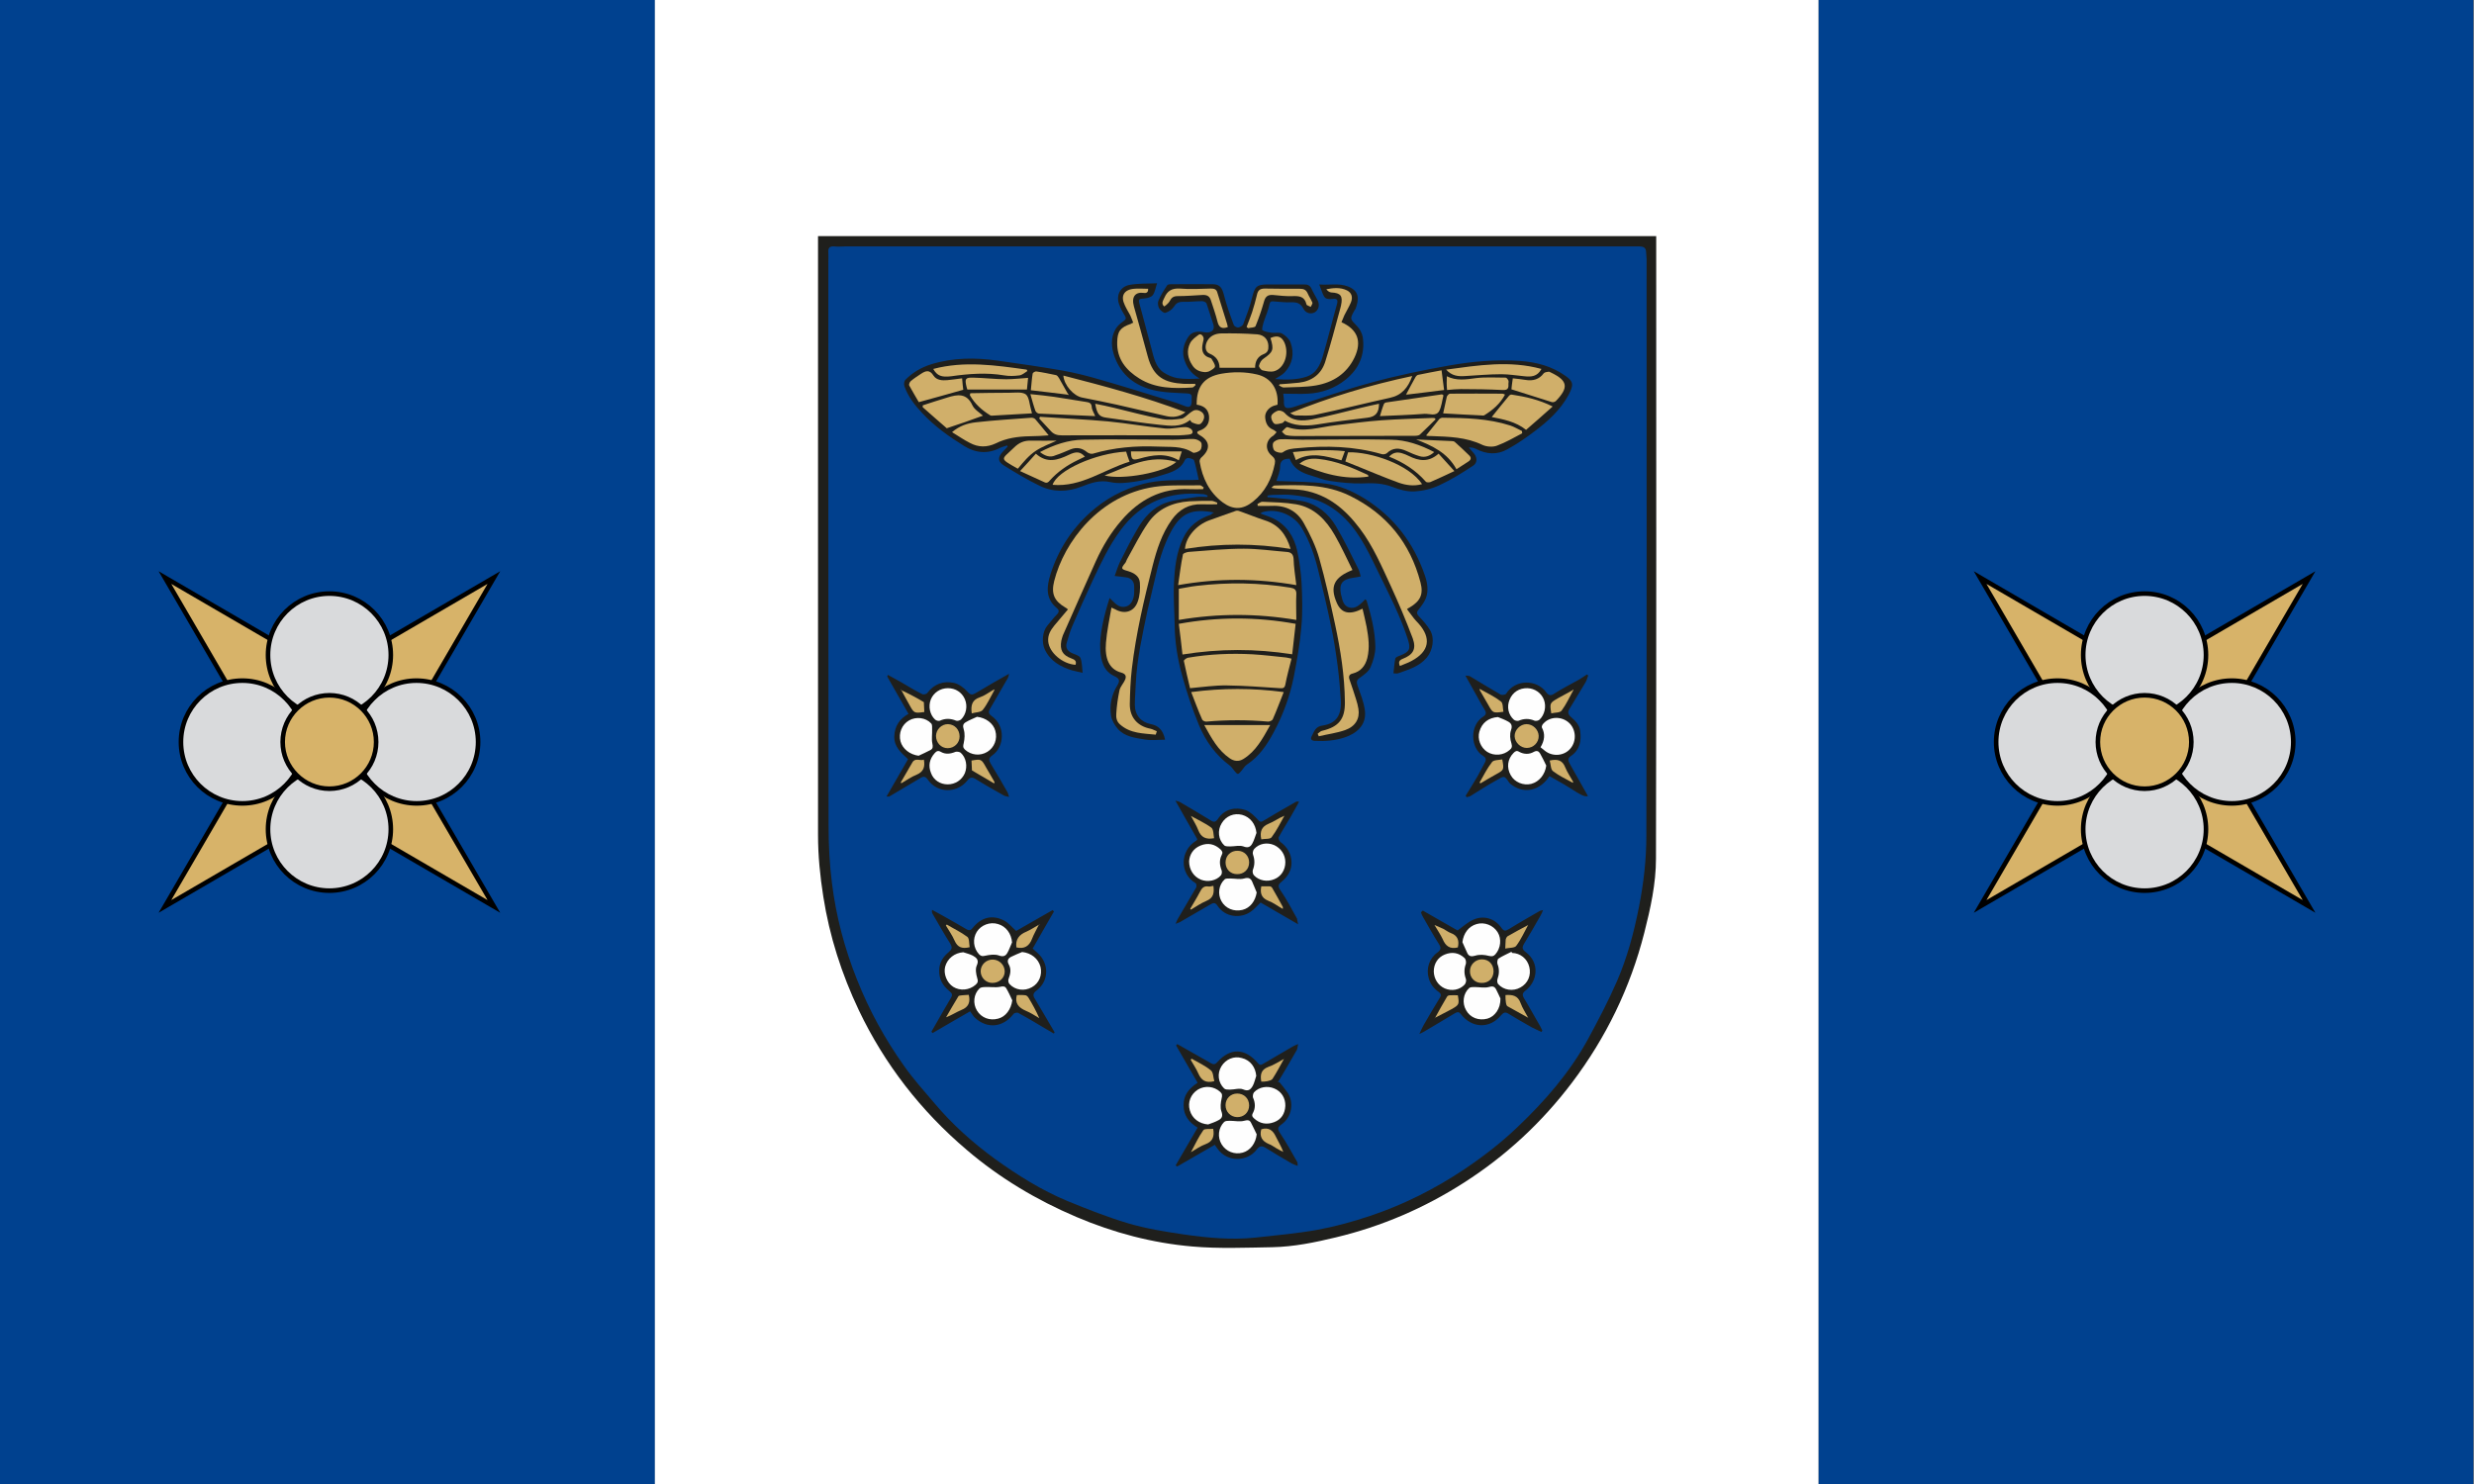 <svg xmlns="http://www.w3.org/2000/svg" xml:space="preserve" baseProfile="tiny" overflow="visible" viewBox="0 0 1080 648"><rect x="0" y="0" width="1080" height="648" fill="#808080" stroke="none"/><switch><g><path fill="#00418F" d="M0 0h285.9v648H0zM793.8 0h285.9v648H793.8z"/><path fill="#FFF" d="M285.9 0h507.9v648H285.9z"/><g stroke="#000" stroke-width="2"><path fill="#D7B369" stroke-linecap="round" d="m143.8 294 71.8-41.8-41.8 71.8 41.8 71.8-71.8-41.8L72 395.8l41.8-71.8L72 252.2l71.8 41.8z"/><path fill="#D9DADC" stroke-linecap="square" stroke-miterlimit="5.933" d="M132.6 324c0 14.8-12 26.8-26.8 26.8S79 338.8 79 324s12-26.8 26.8-26.8 26.8 12 26.8 26.8zM208.7 324c0 14.8-12 26.8-26.8 26.8S155 338.8 155 324s12-26.8 26.8-26.8 26.9 12 26.9 26.8z"/><path fill="#D9DADC" stroke-linecap="square" stroke-miterlimit="5.933" d="M143.8 312.8c-14.8 0-26.8-12-26.8-26.8s12-26.8 26.8-26.8 26.8 12 26.8 26.8-12 26.8-26.8 26.8zM143.8 388.9c-14.8 0-26.8-12-26.8-26.8s12-26.8 26.8-26.8 26.8 12 26.8 26.8-12 26.8-26.8 26.8z"/><path fill="#D7B369" stroke-linecap="square" stroke-miterlimit="4.519" d="M164.2 324c0 11.3-9.2 20.4-20.4 20.4s-20.4-9.2-20.4-20.4c0-11.3 9.2-20.4 20.4-20.4s20.4 9.1 20.4 20.4z"/><path fill="#D7B369" stroke-linecap="round" d="m936.2 294 71.8-41.8-41.8 71.8 41.8 71.8-71.8-41.8-71.8 41.8 41.8-71.8-41.8-71.8 71.8 41.8z"/><path fill="#D9DADC" stroke-linecap="square" stroke-miterlimit="5.933" d="M925 324c0 14.8-12 26.8-26.8 26.8s-26.8-12-26.8-26.8 12-26.8 26.8-26.8 26.8 12 26.8 26.8zM1001.1 324c0 14.8-12 26.8-26.8 26.8s-26.8-12-26.8-26.8 12-26.8 26.8-26.8c14.7 0 26.8 12 26.8 26.8z"/><path fill="#D9DADC" stroke-linecap="square" stroke-miterlimit="5.933" d="M936.2 312.8c-14.8 0-26.8-12-26.8-26.8s12-26.8 26.8-26.8 26.8 12 26.8 26.8-12 26.8-26.8 26.8zM936.2 388.9c-14.8 0-26.8-12-26.8-26.8s12-26.8 26.8-26.8 26.8 12 26.8 26.8-12 26.8-26.8 26.8z"/><path fill="#D7B369" stroke-linecap="square" stroke-miterlimit="4.519" d="M956.6 324c0 11.3-9.2 20.4-20.4 20.4-11.3 0-20.4-9.2-20.4-20.4 0-11.3 9.2-20.4 20.4-20.4 11.3 0 20.4 9.1 20.4 20.4z"/></g><path fill="#1F1F1C" d="M357.1 103.1H723v2.2c0 89.9.1 179.8-.1 269.6 0 11-2.4 21.8-5.1 32.4-6.1 24-16.7 45.8-31.6 65.5-13.1 17.3-28.8 31.9-47.1 43.6-17.3 11.1-35.9 19.1-55.9 23.9-9.1 2.2-18.3 4.1-27.7 4.3-11.6.2-23.4.7-34.9-.3-17.5-1.5-34.5-6-50.7-12.9-17.4-7.4-33.5-17-47.9-29.3-20-17-35.8-37.3-47.1-61-7.5-15.8-12.8-32.3-15.5-49.6-1.4-8.9-2.3-17.8-2.3-26.9V103.1z"/><path fill="#01408D" d="M540.1 107.6h175.3c2.1 0 3.2.5 3.2 2.7 0 .9.2 1.8.2 2.7 0 84 .1 168.1-.1 252.1 0 10.3-1.2 20.6-3.2 30.8-2.2 11.2-5.1 22.1-9.6 32.5-3.8 8.7-8.2 17.1-12.7 25.4-8 14.6-18.8 27-30.8 38.4-7.1 6.8-14.9 12.8-23.2 18.4-12.9 8.6-26.6 15.5-41.3 20.4-7.5 2.5-15.1 4.6-22.8 6-8.9 1.6-18 2.4-27.1 3.4-10.5 1.1-21 .1-31.4-1.4-8.1-1.2-16.2-2.5-24-4.8-9.1-2.7-17.9-6.2-26.7-9.8-11.3-4.7-21.6-11.2-31.5-18.3-9.7-7.1-18.7-15.1-26.5-24.4-4.5-5.3-9.2-10.5-13.2-16.2-8.4-11.8-15.3-24.4-20.6-37.8-5.4-13.5-9.1-27.5-10.9-41.9-1.1-8.5-1.5-17.1-1.5-25.7-.1-81.9-.1-163.8-.1-245.6 0-1.4.1-2.8 0-4.1-.2-2.1.5-3 2.7-2.8 1.5.2 3.1 0 4.6 0h171.2z"/><path fill="#1F1F1C" d="M530 223.8c-9.4-1.8-14.3 0-18.7 8.1-3.6 6.6-5.6 13.9-7.2 21.2-1 4.6-2.2 9.1-3.2 13.6-2.2 10.5-4.6 21.1-5.1 31.9-.1 3.1-.4 6.1-.4 9.2 0 4.4 2.7 7.6 7 8.4 3.3.6 5.4 2.7 6.2 6.8-3 0-6 .4-8.9-.1-4.2-.7-8.7-1.2-11.7-4.6-1.4-1.6-2.7-3.8-3-5.9-.7-4.7.3-9.2 2.8-13.2 1.1-1.8 1-2.9-1.2-3.9-4.9-2.2-6-6.8-6.3-11.6-.4-6.3 1.6-14.9 4.1-22.6l1.4 1.4c1.6 1.6 3.3 3.1 5.9 2.3 2-.6 3.3-3 3.4-5.8 0-1.1.1-2.2 0-3.2-.1-2.1-1.5-3.5-3.6-3.7-1.4-.2-2.9-.4-4.9-.6.8-2.2 1.4-4.2 2.3-6.1 2.4-4.8 4.8-9.6 7.5-14.2 2.9-5.1 6.8-9.6 12.4-11.6 4.3-1.5 9.1-1.9 13.6-2.6 1.5-.2 3.1 0 4.7 0 0-.2 0-.4.1-.6-.5-.2-1-.5-1.6-.6-15.1-1.5-27.4 3.4-36.5 15.8-5 6.8-8.6 14.4-12.2 22.1-3 6.5-6 13.1-8.8 19.7-1 2.3-1.7 4.8-2.4 7.2-.7 2.2.3 3.7 2.3 4.6 1.3.6 3.1 1 3.6 2 .8 1.8.7 4 1 6.6-1.9-.5-3.3-.7-4.7-1.1-5-1.6-9.4-4-11.8-9.1-1.4-3-1.1-7.8 1.1-10.4 1.4-1.6 2.7-3.4 4.2-4.9 1-1 1-1.9 0-2.7-5.1-4.2-4.5-9.5-2.8-14.9 3.3-10.4 9.1-19.5 17.2-26.8 6.6-6 14.3-10.2 23.2-12.6 7.3-1.9 14.6-1.6 21.9-1.7.7 0 1.5-.1 2.4-.1-.7-3-1.2-5.8-2-8.4-.2-.6-1.6-1-2.5-1.1-.5-.1-1.3.4-1.5.8-1.5 3.4-4.3 4.8-7.5 5.9-6.4 2.1-12.9 3.8-19.7 4.2-1.8.1-3.7 0-5.5-.4-4.5-1-8.5.4-12.5 2-6.2 2.4-12.4 2.5-18.3-.4-5.4-2.6-10.5-5.7-15.5-8.8-2.9-1.8-2.8-3.7-.4-6.2.7-.7 1.3-1.4 2-2.1-.1-.2-.2-.3-.3-.5-1 .4-2.1.6-3.1 1.1-5.4 2.8-10.8 2.2-15.7-.9-6.6-4.1-12.9-8.6-18.2-14.3-3.3-3.5-6.2-7.2-7.8-11.8-.3-.8-.1-2.3.5-2.8 3.1-3.2 7-5.4 11.1-6.7 9.6-3 19.5-3 29.3-1.6 9.4 1.3 18.8 2.7 28.1 4.3 5.6 1 11.1 2.4 16.5 4 10.1 2.9 20.1 6 30.1 9.1 2.4.7 4.8 1.6 7.1 2.5 1.8.7 2.6 0 2.7-1.8v-1.8c.2-1.5-.5-1.9-1.9-2-5-.3-10.2-.3-15-1.5-7.8-1.9-13.8-6.5-16.7-14.4-1.5-4.1-1.9-8.4.5-12.4.8-1.3 2.1-2.4 3.4-3.3 1.1-.8 1.2-1.3.5-2.4-.9-1.4-1.7-2.9-2.3-4.5-1.7-4 .1-8.1 4.4-8.9 3.8-.7 7.7-.5 12-.7-.7 2.1-.9 3.9-1.9 5.2-.7.9-2.3 1.3-3.5 1.4-2.7.2-2.9.3-2.1 3 1.7 6.3 3.4 12.7 5.1 19.1 1 3.7 1.7 7.8 5.2 10.2 1.8 1.2 3.9 2.1 6 2.5 3.2.5 6.4.4 9.8.2-3.1-1.8-5.2-4.1-6.4-7.4-1.6-4-.7-7.6 1.5-10.9 1.3-1.9 3.5-2.4 5.8-2.1.8.1 1.5.3 2.3.3 2.5-.1 3.5-1.5 2.7-3.8-1-3-1.9-6-2.9-8.9-.2-.5-1.2-1-1.9-1-2.8 0-5.7.4-8.5.3-1.9 0-2.9.6-3.9 2.2-.8 1.2-2.3 2.2-3.7 2.6-.7.2-2.2-1.1-2.7-2-.5-.9-.7-2.4-.3-3.3 1-2.4 2.4-4.6 3.8-6.7.2-.4 1.1-.5 1.7-.5 6.1 0 12.1-.1 18.2 0 3.1 0 4.1 1.6 4.9 4.7 1.1 4.4 2.7 8.8 4.3 13.1.2.6 1.4 1.2 2 1.1.7-.1 1.8-.7 2.1-1.4 1.4-3.9 3-7.7 3.9-11.7 1.2-4.8 2-5.7 6.9-5.7h15.9c1.5 0 2.4.4 3.1 1.8.8 1.8 1.9 3.5 2.8 5.3.9 2 .3 4.1-1.4 5.1-1.6.9-3.9.4-4.9-1.6-1.2-2.4-2.9-2.9-5.4-2.8-2.5.1-5-.2-7.6-.4-1-.1-1.6 0-1.9 1.5-.5 2.7-1.8 5.3-2.6 8-.3 1-.7 2.8-.4 3.1 1.2.7 2.7.9 4.1 1.1 1.5.2 3.2-.3 4.4.3 1.6.9 3.2 2.4 3.8 4 1.7 4.7.9 9.3-2.6 13-1 1.1-2.5 1.8-4.2 2.9 5.1.4 9.6.4 14-1.1 3.8-1.3 5.6-4.8 6.7-8.3 2.3-7.8 4.2-15.7 6.4-23.5.4-1.6 0-2.3-1.7-2.1-3.3.3-3.8-.1-4.9-3.1-.3-.9-.7-1.8-1.2-3.2 4.5.4 8.5-.7 12.6.9 5 2 4.8 5.5 3.3 9.6-.1.3-.3.5-.5.8-2.1 3.8-2 3.7 1.1 6.9 1.2 1.2 2.2 3.1 2.5 4.8 1.1 7.5-1.6 13.8-7.4 18.5-4.7 3.8-10.4 5.9-16.5 6.2-3.5.2-7.1 0-10.8 0 .1 1.4.3 2.2.3 3-.2 3.2.7 3.9 4.3 2.8 11.4-3.7 22.8-7.7 34.4-10.8 11-3 22.2-5.3 33.4-7.3 10.2-1.8 20.5-2.7 30.9-2 7.2.5 14 2.3 20 6.6 3.4 2.4 3.6 3.9 1.1 8.5-3.5 6.3-8.7 11.1-14.4 15.4-3.9 3-8 5.8-12.2 8.1-4.4 2.5-9.1 2.2-13.7-.2-.8-.4-1.8-.7-3.1-.6l1.8 2.1c1.9 1.9 2.2 4.5 0 5.9-4.7 3.1-9.5 6.1-14.7 8.5-3.4 1.6-7.3 2.5-11 2.7-3.2.1-6.5-.8-9.5-2-4.4-1.7-8.7-1.7-13.3-1.5-4.6.1-9.3-.4-13.9-1.1-2.8-.4-5.4-1.5-8.1-2.3-4.2-1.2-7.9-3-9.5-7.4-2.6 0-4.2.7-4.2 3.7 0 1.9-.9 3.8-1.6 6 .9.1 1.7.1 2.4.1 6.4.3 12.9.2 19.3 1.1 6 .8 11.6 3.3 16.8 6.5 12.8 8 21.4 19.3 26.3 33.5 1.1 3.2 1.7 6.6.5 9.9-.7 1.8-1.9 3.4-3.1 4.9-1 1.2-1.1 1.9 0 3.1 1.8 1.9 3.6 3.9 4.9 6.1 2.1 3.5 1.2 8.8-1.5 12-3.3 3.9-8 5.2-12.5 6.8-.5.2-1 0-2 0 .3-2.3.4-4.4.8-6.4.1-.6 1.2-1 2-1.3 4.3-1.7 4.9-2.9 3.4-7.4-3.2-9.9-8-19.2-12.6-28.6-1.9-3.9-3.8-7.9-5.9-11.7-4.9-8.9-11.3-16.5-21.1-20.2-3.2-1.2-6.8-1.8-10.3-2.2-3-.4-6-.1-9-.1-.8 0-1.6.2-2.3.3v.7c.8.1 1.6.1 2.5.2 4.4.5 8.9.7 13.2 1.6 6.2 1.4 10.9 5.4 14.1 10.7 3.7 6.2 6.8 12.7 10 19.1.4.9.6 1.9.9 3-1.2.2-2.3.5-3.4.6-4.7.7-6.1 2.6-5.2 7.3 0 .2.2.4.2.7.5 2.1 1 4.3 3.5 5 2.6.6 4.3-1.1 6-2.7.3-.3.5-.5.8-.9.3.2.7.4.7.6 2 6.6 3.7 13.3 3.8 20.2 0 2.9-.9 6.1-2.1 8.8-.8 1.9-2.8 3.3-4.6 4.6-1.5 1-1.6 1.8-1.1 3.4 1.2 3.5 2.7 7 3.2 10.7 1 6.8-4 10.4-8.8 12-4.2 1.4-8.5 1.7-13 1.5-1.6-.1-2-.8-1.4-2 1.1-2.1 1.6-4.3 4.8-4.7 6-.9 8.4-4.6 7.9-11.4-.3-4.7-.7-9.5-1.3-14.2-.8-6.1-1.7-12.1-3-18.1-1.6-7.9-3.5-15.7-5.4-23.5-1.6-6.7-3.8-13.2-7.4-19.2-3.4-5.6-10.7-8.6-17-6.8-.3.1-.5.3-1 .6 2 .8 3.8 1.3 5.5 2.1 6 2.9 9.2 8 10.6 14.2 1 4.6 1.6 9.4 1.9 14.1.3 6.3.5 12.7-.1 19.1-.6 7.3-1.9 14.6-3.3 21.8-1.7 8.5-4.7 16.7-8.8 24.3-2.9 5.4-6.3 10.5-11.6 14-1 .6-1.6 1.8-2.4 2.7-.5.5-1.1 1.4-1.6 1.4-.6 0-1.1-.9-1.6-1.4-.6-.7-1.1-1.6-1.9-2.2-6.2-4.6-10.6-10.7-13.5-17.7-2.9-7-5.3-14.2-7.3-21.5-2-7.1-3.2-14.5-3.3-22-.1-6.1-.6-12.3-.3-18.4.3-6.7 1-13.4 4-19.7 2.5-5.4 6.8-8.5 12.2-10.3.3-.5.8-.7 1.3-.9zM387.6 294.7c1.9 1.1 3.9 2.1 5.8 3.2 3 1.8 6 3.6 9.2 5.2.5.3 1.9 0 2.2-.5 3-4 7.1-5.4 11.7-4.4 2.1.5 4.3 2.1 5.8 3.8 1.4 1.6 2.2 1.5 3.7.6 4.6-2.8 9.4-5.5 14.5-8.4-.2.9-.3 1.4-.5 1.8l-7.8 13.5c-.7 1.2-.8 2.1.6 3.1 6.3 4.3 5.7 13.6.3 17.3-1.6 1.1-1.5 2.1-.6 3.6 2.6 4.2 5 8.4 7.4 12.6.2.4.3 1 .6 1.9-1-.3-1.7-.3-2.2-.6-4.1-2.3-8.2-4.6-12.2-7.1-1.6-1-2.6-1.1-3.8.5-4.5 5.7-13.1 5.7-17.3-.4-1.3-1.9-2.4-1.2-3.8-.3-4.3 2.6-8.7 5.1-13 7.7-.2.1-.4 0-1.2 0 3.2-5.6 6.3-10.9 9.4-16.3-3-2.8-6.2-5.4-6-10.1.2-4.4 2.3-7.5 6.2-9.7-3.2-5.6-6.2-10.9-9.3-16.3 0-.2.2-.4.3-.7zM639.8 347.5c1.8-2.9 3.6-5.8 5.3-8.7 1.1-2 2.1-4 3.2-6 .6-1.2.3-2-.8-2.7-5.7-3.4-6-13.4 0-17.2 1.4-.9 1.4-1.8.5-3.2-1.5-2.3-2.7-4.8-4.1-7.2-1.3-2.3-2.6-4.6-4.2-7.5 1 .1 1.6.1 2 .3 4.5 2.7 8.9 5.4 13.4 8 .6.3 2.1.1 2.4-.4 4-6.4 13.3-6.3 17.4-.7 1.3 1.8 2.3 1.6 3.9.5 3.1-2 6.5-3.7 9.7-5.5 1.5-.8 2.9-1.8 4.3-2.7.2.2.4.3.5.5-.4 1.1-.7 2.3-1.3 3.2l-6.9 11.4c-.8 1.4-.6 2.3.6 3.4 1.9 1.7 3.8 3.4 4.1 6.2.6 4.3-.1 8.2-4 10.9-1.4.9-1.4 1.9-.6 3.3 2.7 4.7 5.3 9.5 8 14.2-1.5.4-2.7-.2-8.5-3.9-2.7-1.7-5.5-3.2-8.3-4.8-4 6.2-10.7 7.9-16.2 4-.5-.3-1-.7-1.4-1.2-2.2-3.4-2.3-2.8-5.7-.9-3.8 2.1-7.5 4.5-11.2 6.8-.5.3-1.1.3-1.6.5-.2-.3-.3-.4-.5-.6zM621.1 397.6c5.2 3 10.5 6 15.2 8.7 2.5-1.8 4.6-3.8 7.1-4.8 4.4-1.9 9.2-.4 12 3.6 1.1 1.6 1.8 1.5 3.3.6 4.5-2.8 9.1-5.4 13.6-8 .2-.1.6-.1 1.3-.3-.4 1-.7 1.8-1.1 2.4-2.4 4.2-4.8 8.4-7.3 12.5-.8 1.4-.7 2.3.8 3.4 6.4 4.8 5.1 12.9 0 16.8-1.4 1.1-1.6 1.9-.7 3.4 2.5 4.1 4.7 8.2 7.1 12.3l.9 1.8c-.1.2-.3.4-.4.6-1.4-.7-2.9-1.3-4.2-2-3.4-1.9-6.8-3.9-10.1-5.9-1.4-.9-2.2-.7-3.3.6-5 6.1-12.8 5.7-17.6-.5-.9-1.2-1.6-.9-2.7-.3-4.4 2.7-8.9 5.3-13.4 8-.5.3-1 .5-2 1 .8-1.7 1.3-2.9 2-4.1 2.3-4 4.6-7.9 7-11.8.7-1.1.4-1.8-.6-2.5-2.1-1.5-3.6-3.4-4.3-6-1.2-4.1.2-8.6 3.8-11.2 1.4-1 1.8-1.9.7-3.6-2.5-3.9-4.7-7.9-7-11.9-.4-.6-.6-1.3-.9-2 .3-.3.5-.6.8-.8zM513.2 508.9c3.2-5.5 6.3-10.9 9.6-16.5-3.7-2.3-6.1-5.2-6.1-9.7-.1-4.5 2.3-7.4 6.1-9.9-3.1-5.4-6.3-10.9-9.4-16.3.2-.2.4-.4.5-.6l9 5.1c1.9 1.1 3.9 2.2 5.8 3.3 1.1.6 1.8.5 2.7-.5 5.7-6.4 12.1-6.2 17.8.5 1 1.2 1.7.5 2.6 0l12.3-7.2c.6-.4 1.4-.7 2.6-1.2-.3 1.2-.3 2-.6 2.6-2.7 4.7-5.4 9.4-8.2 14-.1.1 0 .3.5-.1 1.2 1.5 2.5 3 3.6 4.6 3 4.3 2 10.8-2.6 14-1.7 1.2-1.8 2-.6 3.8 2.7 4 5.1 8.4 7.5 12.6.2.3.1.9.2 1.7-1-.4-1.8-.6-2.5-1-3.8-2.2-7.5-4.4-11.2-6.7-1.9-1.2-2.9-1.2-4.4.8-3.7 4.8-12.4 5.7-16.9-.6-.4-.5-.7-1-1.2-1.7-5.5 3.2-10.9 6.3-16.3 9.4-.3 0-.5-.2-.8-.4zM566.7 403.6c-5.9-3.4-11.2-6.5-16.4-9.5-1.6 1.5-2.8 3-4.3 4-4.4 3.1-11.2 2.5-14.5-2.6-1.2-1.8-2.1-1.1-3.4-.4-4.4 2.5-8.7 5.1-13.1 7.6-.4.2-.8.3-1.8.7.5-1.1.7-1.8 1.1-2.4 2.6-4.5 5.3-9 7.9-13.5.2-.4.1-1.6-.2-1.8-7.1-4.1-7-14.3.2-18.6.1-.1.2-.2.5-.6-3-5.3-6.2-10.8-9.6-16.9 1.2.4 1.7.4 2.1.7 4.6 2.7 9.1 5.3 13.6 8.1 1.3.8 2 .4 2.8-.7 3-4.6 7.8-5.4 12.1-4 2 .7 3.8 2.5 5.3 4.1 1 1.2 1.5 1.3 2.7.5 4.6-2.8 9.2-5.4 13.9-8.1.3-.2.7-.3 1.5-.1-1.3 2.3-2.5 4.6-3.8 6.8-1.7 2.9-3.5 5.7-5.1 8.7-.2.4.2 1.6.7 2 3 2.2 4.8 5.1 4.9 8.9.1 3.5-1.6 6.2-4.1 8.3-1.6 1.3-2.1 2-.7 4 2.7 3.9 4.9 8.2 7.2 12.3.1.6.2 1.3.5 2.5zM406.6 450.5c.8-1.3 1.5-2.7 2.3-4 2.1-3.6 4.1-7.3 6.3-10.9.7-1.2.4-1.9-.6-2.7-3-2.4-4.7-5.2-4.6-9.3.1-3.4 1.7-5.8 4.1-7.8 1.4-1.2 1.8-2 .7-3.8-2.7-4.2-5.1-8.6-7.7-13-.2-.4-.4-.8-.2-1.7 1.8 1 3.6 1.9 5.3 2.9 3.2 1.8 6.4 3.6 9.6 5.5 1.3.8 2.1.5 2.9-.6 3.6-4.5 8.4-5.8 13.5-3.2 2 1 3.5 2.9 5.4 4.6 5.1-2.9 10.5-6 15.9-9.1l.6.6c-3.1 5.4-6.2 10.7-9.3 16.2 1.3 1.2 2.7 2.3 3.7 3.6 3.6 4.9 2.7 11.2-2.1 14.8-1.6 1.2-1.5 2.2-.6 3.6 2.9 4.8 5.7 9.7 8.6 14.6-.1.2-.3.3-.4.5-1.1-.7-2.2-1.3-3.4-2-4-2.4-8-4.8-12.1-7-.5-.3-1.8 0-2.1.5-4.5 5.8-11.3 6.6-16.7 1.7-.8-.7-1.4-1.8-2.2-2.9-5.5 3.2-11 6.3-16.4 9.5-.2-.3-.4-.4-.5-.6z"/><path fill="#D0AF6A" d="M522.4 176.7c-.1-7.9 3.2-12.1 10.7-13.5 5.2-.9 10.4-.9 15.6.3 6.1 1.4 9.5 6.3 9 13.2-.5.2-1.1.3-1.7.5-2.2.8-3.9 2.9-3.7 5.1.2 2.3 1 4.3 3.4 5.3.6.2 1 .7 1.6 1.1-.5.5-.9 1.1-1.4 1.5-3.4 2-3.9 6.2-.7 8.8 1.3 1.1 1.6 2 1.3 3.5-1.3 6.6-4.2 12.3-9.6 16.6-4.4 3.5-8.6 3.6-13.1.3-5.9-4.4-8.9-10.6-10.1-17.8-.1-.6.3-1.5.8-1.9 4-3.5 3.8-7.1-.8-9.7-1-.6-1.7-1.4-.2-1.9 3.2-1.1 4.6-3.2 4.3-6.5-.4-3.2-2.6-4.5-5.4-4.9zM504.5 320.8c-5.4-.6-11-.4-15.6-4.5-1.6-1.4-1.7-3.2-1.6-4.7.2-3.4.7-6.8 1.4-10.2.4-1.7 1.8-3 2.5-4.7.5-1.4.3-2.4-1.7-3-5.4-1.4-7.3-6.3-6.7-13.1.4-5 1.5-10 2.4-15.3.8.4 1.3.6 1.7.8 4.1 2.3 8.3 1 9.8-3.5.9-2.5 1.1-5.5.9-8.2-.2-2.8-2.5-4.2-5.1-5-3.2-.9-3.3-1.1-1.2-3.7.3-.4.4-1 .7-1.5 3-5.3 5.7-10.9 9.2-15.9 4.2-6.1 10.6-8.9 17.9-9.4 3.2-.2 6.5-.2 9.7-.2.9 0 1.7.5 2.6.8 0 .2-.1.5-.1.7-2.2 0-4.5.1-6.7 0-5.6-.2-9.9 2.3-13.1 6.8-4.3 6-6.5 12.9-8.3 19.9-3.8 14.9-7.3 29.8-9.1 45.1-.6 5.2-.8 10.4-.9 15.6 0 5.7 3.4 9.5 9 10.6 1 .2 1.9.8 2.8 1.1-.2.8-.4 1.2-.5 1.5zM548.9 220.1c.8-.4 1.6-1.1 2.3-1 4.9.2 9.8.3 14.6 1.1 8 1.4 13.1 6.9 16.9 13.5 2.8 4.9 5.2 10.1 7.7 15.2-8.1 3.2-9.9 7.2-6.9 14.2 2 4.7 5.5 5.6 11.3 2.7.6 2.7 1.3 5.3 1.8 8 .8 4.5 1.4 8.9.3 13.5-.9 3.5-2.9 5.9-6.4 6.8-1.4.3-1.8 1.1-1.5 2.3.5 1.7 1.2 3.3 1.7 5 .8 2.7 1.9 5.4 2.3 8.1.7 4.3-1.3 7.7-5.8 9.3-3.7 1.3-7.7 1.8-11.5 2.7-.2-.4-.3-.7-.5-1.1.7-.5 1.3-1.2 2-1.3 7.2-1.7 10-5.1 9.9-12.5-.1-11.5-1.9-22.8-4.3-34-2.1-9.7-4.2-19.3-6.9-28.8-1.5-5.3-4-10.5-6.7-15.3-2.9-5.3-7.8-7.9-14-7.6-2.1.1-4.1 0-6.2 0 .1-.4 0-.6-.1-.8z"/><path fill="#D0AF6A" d="M525.2 213.6c-2 0-3.9.1-5.9 0-12.3-.6-22 4.6-29.8 13.7-4.6 5.3-8.2 11.3-11.1 17.7-4.9 10.8-9.6 21.6-14.4 32.4-.3.8-.5 1.6-.7 2.4-.7 4 .5 6.3 4.4 7.7 1.4.5 2.4 1.1 1.8 2.8-5.7-.4-11.4-5.3-11.9-10.1-.3-2.9 1-5 2.7-7.1 1.9-2.3 3.9-4.6 5.9-7-.5-.4-.8-.7-1.1-.8-4.9-2.9-6.3-6-4.9-11.6 4.3-17.1 19.7-37.5 43.7-41.1 6.6-1 13.3-.5 20-.7.5 0 1.1.7 1.6 1-.2.3-.3.5-.3.7zM614.2 266c1.1 1.4 2.1 2.8 3.1 4.1.6.7 1.2 1.4 1.9 2.1 5.8 6.5 4.7 12.3-3 16.4-1.6.9-3.3 1.4-5.1 2.2-.7-1.7-.3-2.5 1.2-3.1 4.6-1.8 6.1-4.3 4.4-9-2.9-7.7-6.1-15.3-9.5-22.7-4-8.6-7.7-17.4-13.5-25.1-6.3-8.4-13.9-14.9-24.7-16.8-2.9-.5-5.8-.4-8.7-.6-1.7-.1-3.4 0-5.3-.5.4-.3.9-1 1.3-1 11.3-.3 22.6-.7 33.2 4.6 15.9 7.9 26.1 20.5 30.6 37.7 1.4 5.3-.1 8.2-4.8 11-.3.1-.6.3-1.1.7zM514.6 270.7v-13.6c2.5-.4 5.2-1 7.9-1.3 13.6-1.6 27.3-1.4 40.8.8 1.7.3 2.7.8 2.6 2.9-.2 3.7 0 7.3 0 11.2-17.3-2.9-34.1-2.9-51.3 0z"/><path fill="#D0AF6A" d="M565.9 255.5c-17.3-3-34.1-3.1-51.6 0 .7-4.7 1.2-9.1 2.1-13.4.1-.5 1.6-1 2.5-1.1 8-.6 16-1.4 24.1-1.4 6.2 0 12.4.9 18.6 1.4 1.8.1 2.9.8 3.1 2.9.1 3.7.7 7.4 1.2 11.6zM516.2 285.8c-.5-4.6-1-8.8-1.6-13.4 17.1-3.1 33.9-3.1 51 0-.5 4.5-1 8.8-1.5 13.3-16-2.5-31.8-2.5-47.9.1z"/><path fill="#D0AF6A" d="M563.8 287.6c-1 4-2 7.6-2.7 11.3-.3 1.6-1.1 1.7-2.4 1.6-7.7-.5-15.3-1.1-23-1.2-5.3-.1-10.5.7-16.2 1.2-.9-3.9-1.9-7.9-2.7-11.9-.1-.3 1.1-1.3 1.8-1.4 9.4-1.6 18.8-2 28.2-1.5 4.9.3 9.8.9 14.7 1.4.7.1 1.3.3 2.3.5zM563.4 239.7c-15.5-2.5-30.8-2.5-46.1 0 .3-5.1 5-10.5 10.6-12.5 3.8-1.3 7.6-2.8 11.5-4.1.5-.2 1.2-.1 1.7.1 3.7 1.3 7.3 2.8 11 4 6.1 1.9 9.4 6.2 11.3 12.5z"/><path fill="#D0AF6A" d="M520 302.2c13.7-1.8 26.8-1.8 40.4 0-1.7 4.2-3.1 8.1-4.8 11.9-.2.5-1.3 1-2 1-9-.8-17.9-.8-26.9 0-.6.1-1.7-.4-1.9-.9-1.7-3.8-3.1-7.7-4.8-12zM558.6 167.8c2.8-.2 5.6-.4 8.5-.7 5.6-.7 9.7-3.7 11.4-9.1 2.4-7.6 4.4-15.3 6.5-23 .1-.5.3-1 .4-1.6.9-4.2-.1-5.5-4.3-5.7-.8-.1-1.5-.6-2.1-1.4 3.1-.6 6.1-.9 9 .5 2 1 2.7 2.9 1.7 5.3-.8 1.9-1.9 3.7-2.8 5.5-.5 1-.8 2.1-1.3 3.1 7.1 3.2 9 8.4 5.7 15.4-3.4 7.1-9.4 10.9-16.8 12.2-4.6.8-9.5.7-14.2.9-.6 0-1.3-.6-2-.9.1-.1.2-.3.3-.5zM494.7 140.9c-.5-1.1-.8-2.2-1.3-3.2-.8-1.5-1.7-2.9-2.4-4.5-1.9-3.9-.4-6.7 4-7.1 2-.2 4.1 0 6.2 0 .1 1.5-.7 2-1.9 1.8-3.6-.5-5.5 1.6-4.3 5.9 2.1 7.2 4 14.5 6 21.7 2.5 9.4 7.6 11.6 15.7 12.1 1.7.1 3.4 0 5 0 .1.2.2.4.2.6-.5.3-.9 1-1.4 1-8 .5-16 .5-23.1-3.9-5.8-3.6-9.9-8.5-9.7-15.9.1-4.7 1.3-6.4 6-8 .2-.2.5-.3 1-.5zM626.7 183.1c-2.3 2.2-4.5 4.5-6.9 6.7-.5.4-1.4.5-2.2.5-17.4 0-34.9.1-52.3.1-1.3 0-2.6-.1-3.9-.4-.7-.2-1.2-1-1.8-1.5.8-.7 1.9-2.2 2.4-2 7.1 2.5 14 0 20.9-.8 6.8-.8 13.6-1.7 20.4-2.2 7.3-.5 14.6-.7 21.9-1 .4 0 .7 0 1.1.1.1.1.3.3.4.5zM454 182c9.9.7 19.8 1.1 29.6 2 8.3.8 16.6 2.3 24.9 3.1 3 .3 6.1-.6 9.1-.6 1 0 2.4.6 2.8 1.4.7 1.3-.4 1.8-1.6 1.9-1.4.1-2.7.3-4.1.3-17.1 0-34.1-.1-51.2 0-1.9 0-3.4-.4-4.7-1.8-1.7-1.8-3.4-3.7-5.1-5.5 0-.2.1-.5.3-.8zM547.9 160.6h-15.5c-.1-3-1.5-5-4.4-6.2-2-.8-2.2-3.6-.8-5.8 1.3-2.1 3.5-2.9 5.7-3 5.3-.1 10.7 0 16 .4 3.1.3 4.7 2.4 4.8 5 .1 1.8-.3 3-2.2 3.7-2.5 1-3.6 3.1-3.6 5.9zM415.6 188.7c3.3-2.8 6.8-3.9 10.4-4.3 8.1-.9 16.2-1.4 24.3-2 .6 0 1.4.3 1.7.7 1.9 2.2 3.8 4.6 5.8 7-2.8.2-5.6.4-8.4.4-5.1.1-10.1.8-14.7 3.1-3.8 1.8-7.6 1.8-11.3-.2-2.6-1.3-5-3-7.8-4.7zM664.5 189.2c-3.6 1.9-7.2 4-11 5.4-1.8.7-4.5.5-6.3-.3-7.2-3.5-14.8-3.6-22.5-3.9-.6 0-1.2 0-1.8-.1-.1 0-.2-.1-.3-.2 1.9-2.4 3.8-4.7 5.7-7.1.3-.3.9-.6 1.4-.6 10 .1 19.9.3 29.6 3.4 1.8.6 3.4 1.6 5.1 2.4 0 .3.1.6.1 1zM517.5 180c-2.8 2.2-5.6 2.3-8.3 1.7-7.3-1.6-14.5-3.4-21.7-5-5-1.1-10-2.1-15.1-3.1-3.7-.7-7.9-5.4-8.2-9.6 17.9 4.6 35.6 9.3 53.3 16zM563.2 180.4c17.3-7 34.9-12.3 53.3-16.2-1.8 5.1-4.6 8.4-9.7 9.5-10.9 2.4-21.6 5.1-32.5 7.4-2.8.6-5.8.3-8.6.3-.9 0-1.7-.6-2.5-1zM554.5 316.6c-3.3 5.9-6.2 11.4-11.7 14.8-2.1 1.3-4.1 1-6-.3-5.1-3.5-7.9-8.7-11.1-14.5h28.8zM454 197.4c6.1-3.2 12.3-5.3 18.8-5.4 13.1-.3 26.3 0 39.4 0 3 0 5.9-.4 8.9-.3 1.1 0 2.7.7 3.2 1.5.5.7.3 2.6-.3 3.3-.7.8-2.7 1.5-3.3 1.1-4.8-3.1-10.2-2.3-15.4-2.6-9.5-.4-19 .4-28.2 3.1-.7.2-1.9-.1-2.6-.7-2.2-1.8-4.5-2.2-7.1-1.2-2.2.9-4.4 1.9-6.6 2.6-2.3 1.1-4.5.4-6.8-1.4zM626.1 197.4c-2 1.8-4.1 2.5-6.4 1.8-2-.6-3.9-1.4-5.8-2.3-3.1-1.4-5.9-1.5-8.5 1-.5.4-1.5.6-2.2.4-12.1-3.5-24.3-3.8-36.7-2.6-2.3.2-4.5.3-6.5 1.8-.7.5-2.8 0-3.6-.7-.7-.6-1-2.5-.6-3.4.5-.9 2.1-1.6 3.2-1.6 3.1-.1 6.2.2 9.3.2 13 0 26-.3 39 0 6.5.1 12.7 2.2 18.8 5.4zM413.3 187c-3-2.6-6.8-5.9-10.5-9.2v-.8c3.6-1.2 7.1-2.3 10.7-3.4 4.4-1.4 8.5-2.1 11 3.4.9 1.9 3.2 3.2 4.6 4.5-4.9 1.8-10 3.6-15.8 5.5zM651.2 182.1c2.5-3.1 4.9-6.1 7.4-9.1.3-.4.9-.8 1.3-.7 6 .9 11.9 2.2 17.9 5.2-4 3.6-7.8 6.9-11.6 10.2-4.7-3.7-10.1-4.6-15-5.6zM630 180.5c.6-2.5 1-4.9 1.6-7.3.2-.5.9-1.3 1.4-1.3 7.6-.1 15.3 0 22.9 0 .3 0 .6.2 1.1.4-2.1 4-5.3 6.7-9 9-.3.2-.9.2-1.3.1-5.5-.2-11.1-.6-16.7-.9zM423.6 171.7c5.7-.1 11.3-.2 17-.2 2.5 0 5.5-.5 7.2.7 1.5 1.2 1.6 4.4 2.3 6.7.1.5.3 1 .4 1.6-5.9.3-11.6.7-17.4 1-.3 0-.7 0-.9-.2-3.6-2.2-6.7-5-8.8-8.7 0-.3.1-.6.2-.9z"/><path fill="#D0AF6A" d="M620.8 211.4c-3.6 1-7.1.5-10.4-.7-6.3-2.3-12.4-4.9-18.6-7.4l-4.5-1.8c.4-1.4.8-2.7 1.2-4 9.9-.3 26.6 5.3 32.3 13.9zM493.1 201.6c-11.2 3.4-21 11.2-33.6 10.1 2-6.3 18.7-13.8 32.1-14.5.4 1.4.9 2.8 1.5 4.4zM420 165.2c.2 2.1.3 3.7.5 5-6.3 1.8-12.5 3.5-19.4 5.4-1.2-2.1-2.8-4.7-4.2-7.3-.2-.4.2-1.5.7-1.9 1.4-1.2 3-2.2 4.5-3.2 2-1.3 3.7-1.9 5.4.8 1.3 2 3.7 2.2 6 2 2.1-.2 4.2-.5 6.5-.8zM659.8 170c.1-1.2.3-2.8.6-4.8 1.9.2 3.8.4 5.6.7 3.2.5 5.9-.2 7.9-2.9.4-.5 1.5-.6 2.2-.7.3 0 .7.3 1 .4 7.3 3.5 7.8 6.5 2.1 12.4-.4.4-1.2.6-1.7.5-5.7-1.8-11.5-3.6-17.7-5.6zM478.1 181.7c-8.3-.4-16.4-.7-24.5-1.1-.6 0-1.4-.7-1.6-1.2-.8-2.2-1.4-4.5-2.2-7.3 3.9.4 7.2.7 10.5 1.2 4.6.7 9.2 1.5 13.8 2.2 1.4.2 2.4.5 2.5 2.3.1 1.3 1 2.6 1.5 3.9zM630 172.4c0 .3.1.4.1.4-.6 2.3-.8 4.8-1.9 6.8-1.4 2.3-4.2 1-6.3 1.1-6.5.5-13 .7-19.5 1 .5-1.7 1-3.5 1.7-5.2.1-.4.7-.8 1.2-.8 8-1.2 16.1-2.3 24.1-3.5.1 0 .3.1.6.2zM602 176.3c0 4-1.6 5.7-5.1 6.1-7.5.9-14.9 1.8-22.3 3-5.2.8-9.9.4-13.7-1.7-.4.3-.7.9-1.1 1-1.2.3-2.8.8-3.5.3-.9-.7-1.6-2.4-1.3-3.4.3-1 1.8-1.9 2.9-2.3.8-.2 2.3.3 2.9 1 3.4 3.8 7.7 3.6 12 2.8 7.1-1.4 14.2-3.3 21.2-5 2.5-.6 5.1-1.2 8-1.8zM519.5 183.4c-4.3 3.4-8.8 2.5-13.2 2.1-7.8-.8-15.5-2.1-23.2-3.1-3.2-.4-4.2-1.5-5-6.1 2.9.6 5.6 1.1 8.3 1.8 7 1.7 14 3.6 21 4.9 2.7.5 5.6.2 8.4-.2 1.2-.2 2.2-1.4 3.3-2.2 1.2-.9 2.3-2 4.1-1.4 1.7.6 2.7 1.7 2.4 3.4-.2 1-1 2.3-1.8 2.6-.8.3-2.1-.2-3.1-.6-.6-.1-.8-.7-1.2-1.2z"/><path fill="#D0AF6A" d="M606.4 199.4c1.8-1.9 3.6-2.1 5.6-1.5 1 .3 2 .7 3 1.2 4.4 2.2 8.6 2.9 13-1 2.3 2.5 4.4 4.8 6.9 7.6-3.9 1.8-7.2 3.4-10.5 4.8-.6.2-1.7.2-2-.2-4.3-4.9-9.7-8.4-16-10.9zM445.3 205.7c2.6-2.8 4.7-5.1 6.9-7.6 4.9 4.4 9.6 2.8 14.4.5 3.3-1.6 5-1.4 7 .8-1.1.5-2.1 1-3.1 1.5-4.6 2.2-8.8 5.1-12.2 8.9-.7.9-1.4 1.3-2.5.7-3.2-1.5-6.5-3-10.5-4.8zM672.9 161.1c-1.8 3.4-4.5 3.5-7.4 3.2-3.4-.3-6.7-.9-10.1-.9-5.3 0-10.5.5-15.8.8-3 .2-5.8 0-8.3-2.8 14.1-1.9 27.6-4.1 41.6-.3zM407.4 161.1c13.7-3.6 27.2-1.6 40.8.3l.3.6c-1.1.7-2.2 1.7-3.4 1.9-2.2.3-4.6.4-6.8 0-7.7-1.3-15.4-.7-23.1.4-4.2.5-6.1-.2-7.8-3.2zM544.2 142.7c.8-2.1 1.7-4.2 2.4-6.4.8-2.5 1.5-5 2.1-7.5.4-2 1.3-2.8 3.4-2.8 5.1.1 10.3.1 15.4.1 1.6 0 2.6.4 3.3 1.9.6 1.4 1.5 2.7 2.1 4.1.2.5-.5 1.3-.7 1.9-.6-.3-1.2-.5-1.7-.8-.1-.1-.2-.3-.2-.4-.8-3.4-3.2-3.6-6.1-3.5-2.8.1-5.6-.2-8.4-.5-2.5-.2-3.5.8-4.1 3.2-1 3.5-2.2 7-3.6 10.4-.3.7-2.1.6-3.2.9-.4-.2-.6-.4-.7-.6zM536 142.8c-2.5 1-3.9.2-4.5-2.3-.8-3.2-1.9-6.3-2.9-9.4-.6-1.9-1.9-2.4-3.7-2.3-3.6.2-7.2.5-10.8.5-1.9 0-2.7.7-3.5 2.2-.5 1-2.3 2.4-2.4 2.3-1.4-1.2-.5-2.5.1-3.8 1.3-3 3.3-4.2 6.7-4 4.5.4 9.1.1 13.6 0 1.3 0 2.4.2 2.8 1.7 1.4 4.6 2.9 9.2 4.3 13.8.1.5.2.9.3 1.3zM631.6 164.3c4.2 2.1 8.4 1.4 12.8.8 4.2-.5 8.6-.2 12.9-.2.4 0 1 .8 1.2 1.3.2.5-.1 1.2 0 1.8.1 1.9-.7 2.4-2.6 2.3-6.1-.3-12.1-.4-18.2-.4-1.9 0-3.8.2-6 .4-.2-2.1-.2-4-.1-6zM448.3 170.1h-26c-.1-.3-.3-.8-.4-1.3-.8-3.4-.5-4 3-3.9 4.8.1 9.6.7 14.4.7 3.1 0 6.3-.4 9.5-.6-.1 1.3-.3 3.2-.5 5.1zM513.5 201.7c-5 4.6-23.6 8-31.3 5.9 10.2-3.9 19.6-9.4 31.3-5.9zM597.4 208.1c-10.8 1.6-20.5-1.5-30.1-5.6 2.5-2.2 5.4-2.4 8.3-2.1 7.7.8 14.7 3.8 21.6 7 0 .1 0 .3.2.7z"/><path fill="#D0AF6A" d="M461.3 192.4c-2.7 1.3-6.2 2.5-9.2 4.5-3 2-5.4 4.9-7.7 7.7h-.2c-8.3-4.7-7-3.8-1.6-9.1 2.3-2.3 4.6-3.2 7.7-3.1 3.8.1 7.7 0 11 0zM635.8 204.9c-4-7.3-10.7-10.3-17.6-13 5.2.2 10.4.5 15.6.7.4 0 1 .1 1.3.4 2.1 1.9 4.2 3.8 6.2 5.8 1.1 1 .9 2-.4 2.8-1.7 1.1-3.2 2.1-5.1 3.3zM526.2 162.5c-2.6-.1-4.5-1.1-5.7-3-2-3-2.6-6.3-1-9.6.8-1.6 2.5-2.8 3.9-3.8.9-.6 2.3.9 2 2.2-.2 1.2-.6 2.4-.6 3.6 0 2 .9 3.5 2.9 4.2.4.1 1 .3 1.2.6.6 1.1 1.5 2.2 1.5 3.3 0 .7-1.4 1.5-2.3 2-.6.4-1.4.4-1.9.5zM554.6 147.6c3.1-1.4 5-.6 6.2 2.2 2 4.9-.2 11.1-4.6 12.3-1.6.4-3.4 0-5.1-.4-.7-.2-1.6-1.5-1.5-2 .3-1.2 1-2.5 2-3.1 4.2-2.9 4.6-3.9 3-9zM613.9 172.1c1.3-2.5 2.6-4.9 4-7.4.2-.4.7-.9 1.1-1 3.3-.7 6.6-1.3 10.3-2 .4 3 .7 5.6 1.1 8.6-5.6.7-10.9 1.4-16.2 2l-.2-.1-.1-.1zM465.9 172.3c-5.2-.6-10.3-1.3-15.9-1.9.3-2.5.4-5 .8-7.3.1-.4 1.1-1 1.6-.9 2.9.4 5.7 1 8.6 1.6.5.1 1 .8 1.3 1.3l3.9 6.9c.1.3 0 .4-.3.3zM514.6 201c-5.9-3.4-11.6-2.3-17.3-.7-3 .8-3.5.4-3.6-3.2h22.2c-.5 1.5-.8 2.6-1.3 3.9zM585.6 201c-6.8-1.8-13.3-3.8-19.9-.1-.4-1.1-.8-2.1-1.3-3.5 7.7-.8 15-1.2 22.7-.4-.6 1.6-1 2.7-1.5 4z"/><path fill="#D0AF6A" d="m466.2 171.9.3.6c-.2-.1-.5-.1-.7-.2.2-.1.3-.2.4-.4zM614.2 172.4h-.5l.3-.3c0 .1.1.2.2.3zM631.5 164.4c0-.1-.1-.2-.1-.2.1 0 .1.1.1.2.1-.1 0 0 0 0z"/><path fill="#FEFEFE" d="M413.8 300.5c3.3 0 6.1 1.8 7.4 4.8 1.3 3 .6 6.7-1.7 8.9-.5.4-1.5.7-2.1.5-2.4-1-4.7-1.1-7.1 0-.5.2-1.6 0-2.1-.5-2.3-2.1-3-5.7-1.9-8.7 1.2-3 4.1-5 7.5-5zM401 330c-3.8-.5-7-3-7.9-6.3-.9-3.6.6-7.3 3.7-9.1 3.1-1.8 7.3-1.3 9.7 1.3.5.5.4 1.7.4 2.5.1 2.1-.3 4.3.1 6.2.3 1.4.3 2.3-.8 2.9-1.7.9-3.5 1.7-5.2 2.5zM426.5 313c3.8.4 7.1 2.8 8 6.1 1 3.6-.4 7.3-3.5 9.2-3.1 1.9-7.1 1.5-9.8-1-.9-.9-.8-1.6-.5-2.8.4-1.9.6-4.1 0-6-.5-1.6-.3-2.5 1-3.2 1.5-.9 3.1-1.5 4.8-2.3zM413.7 342.5c-3.3 0-6.2-1.9-7.3-5-1.2-3.1-.7-6 1.6-8.6.8-.9 1.5-1.3 2.7-.6 2.1 1.2 4.2.9 6.4 0 .6-.2 1.8 0 2.3.4 2.4 2.2 3 5.9 1.8 8.9-1.3 3-4.2 4.9-7.5 4.9z"/><path fill="#D0AF6A" d="M418.9 321.6c0 2.8-2.3 5.1-5.2 5.1-2.9 0-5.1-2.4-5.1-5.4.1-2.8 2.4-5.1 5.2-5.1 3 .1 5.1 2.4 5.1 5.4zM393.2 341.7c1.7-2.9 3.4-5.8 5.1-8.8 1.3-2.2 3.4-.5 5-1.2.6 3.1-.1 5.3-3.2 6.6-2.3.9-4.4 2.4-6.6 3.7l-.3-.3zM393.5 301.4c1.9.9 3.8 1.8 5.6 2.8 1.4.7 2.8 1.6 4.2 2.4.1 1.5.1 2.9.2 4.3-4.4.6-4.5.6-6.6-3.3-1.1-2-2.3-4.1-3.4-6.2zM433.9 301.7c-1.6 2.8-2.9 5.8-4.9 8.3-.9 1.1-3.1 1-4.8 1.5-.5-3.6.2-5.9 3.5-7 2.1-.7 3.9-2.1 5.8-3.2.3 0 .5.1.4.4zM424.3 336.4c-.1-1.6-.1-3-.2-4.3 4.2-.7 4.3-.7 6.3 2.9 1.2 2.1 2.5 4.2 3.7 6.4.1.1 0 .3-.1.7-3.4-2-6.6-3.9-9.7-5.7z"/><path fill="#D0AF6A" d="m433.6 301.3.6-.3-.3.6c-.1 0-.2-.1-.3-.3zM393.5 301.4l-.3-.3c.1 0 .1 0 .2-.1.1.2.1.3.1.4z"/><path fill="#FEFEFE" d="M653.9 313.1c1.5.6 3.1 1.2 4.5 2s1.9 1.8 1.2 3.8c-.6 1.7-.4 3.9.2 5.7.4 1.4.2 2.1-.8 2.9-2.7 2.4-6.8 2.7-9.8.8-2.9-1.9-4.3-5.6-3.4-8.8 1.1-3.9 4-6.1 8.1-6.4zM672.5 326.3c1.8-3 2.1-5.8.6-8.6-.2-.4.2-1.4.7-1.8 2.8-3.1 7.8-3.2 11-.4 3.2 2.8 3.6 8.1.7 11.4-2.7 3.2-7.7 3.6-11 1-.7-.6-1.4-1.1-2-1.6zM675 334.3c-.5 3.9-3.1 7.1-6.6 8-3.4.8-7.2-.7-8.9-3.8-1.9-3.3-1.4-7.1 1.2-9.7.8-.8 1.4-1.2 2.5-.5 2.1 1.1 4.3 1.2 6.4 0 1.3-.7 2.1-.3 2.7.7 1 1.7 1.8 3.5 2.7 5.3zM666.8 300.5c3.2.1 6.1 2.1 7.2 5.1 1.1 2.9.3 6.6-2 8.7-.5.4-1.5.6-2.1.4-2.3-1-4.6-1-6.9 0-.6.2-1.6 0-2.1-.4-2.5-2.2-3.2-5.7-1.9-8.8 1.3-3.2 4.2-5.1 7.8-5z"/><path fill="#D0AF6A" d="M671.7 321.3c.1 2.9-2.3 5.3-5.2 5.3-2.7 0-5.2-2.4-5.3-5.1-.1-2.7 2.4-5.3 5.2-5.3 2.8 0 5.2 2.4 5.3 5.1zM686.4 341.7c-2.9-1.6-5.9-3-8.5-5-1-.8-.9-3-1.4-4.6 3.5-.8 5.6-.1 6.8 3 .9 2.2 2.3 4.2 3.4 6.2-.1.2-.2.3-.3.4zM645.9 341.7c1.7-3 3.3-6.2 5.4-8.9.7-1 2.9-.9 4.5-1.2.8 4.5.8 4.6-2.7 6.5-2.3 1.3-4.6 2.6-6.9 4 0-.2-.1-.3-.3-.4zM645.9 300.8c3.4 1.9 6.6 3.4 9.3 5.5 1 .7.8 3 1.1 4.5-4.6.6-4.6.6-6.6-3-1.2-2.1-2.4-4.2-3.7-6.4 0 0 0-.1-.1-.6zM686.7 301.6c-1.6 2.9-3 6-5 8.7-.7 1-3 .8-4.5 1.2-.7-4.5-.7-4.5 2.9-6.6 2.1-1.2 4.3-2.3 6.4-3.5.1-.1.2 0 .2.2z"/><path fill="#D0AF6A" d="M686.7 341.3c0 .2.1.3.1.5-.2-.1-.3-.1-.5-.2.2 0 .3-.2.4-.3zM686.4 301.3c.2-.1.3-.1.5-.2-.1.2-.1.3-.2.5l-.3-.3z"/><path fill="#FEFEFE" d="M638.4 411.4c.5-3.9 2.7-6.9 6.2-7.9 3.4-1 7.3.5 9.2 3.6 1.8 2.9 1.3 7-1 9.6-.8.9-1.5 1-2.8.7-1.9-.5-4.1-.7-6-.1-1.7.5-2.7.3-3.4-1-.8-1.6-1.4-3.3-2.2-4.9zM655 436c.1 4.5-2.5 7.9-5.7 8.8-3.8 1-7.5-.4-9.3-3.7-1.8-3.1-1.3-7.3 1.4-9.7.5-.4 1.5-.4 2.3-.4 2.1 0 4.3.5 6.2 0 1.6-.5 2.5-.3 3.2 1 .8 1.5 1.5 3.2 1.9 4zM660.1 416.1c3.6.1 6.6 2.5 7.5 6.1.9 3.7-.6 7.2-3.9 9-3.2 1.8-7.3 1.2-9.7-1.5-.4-.5-.5-1.5-.3-2.1.8-2.3.9-4.4 0-6.7-.2-.6 0-2 .4-2.3 1.8-1.2 3.8-2 5.7-3 .1.1.2.3.3.5zM625.9 424.2c0-3.4 1.8-6.2 4.8-7.4 3.2-1.3 6.2-.8 8.7 1.6.5.5.7 1.8.5 2.5-.8 2.2-.8 4.3 0 6.5.3.7 0 1.9-.5 2.5-2.2 2.4-5.7 3-8.7 1.7-2.9-1.3-4.7-4.1-4.8-7.4z"/><path fill="#D0AF6A" d="M646.7 429.2c-2.9 0-5.1-2.3-5-5.2 0-2.8 2.4-5.1 5.2-5.1 3.1 0 5.1 2.2 5.1 5.3-.1 3.1-2.2 5.1-5.3 5zM626.5 444.4c1.7-3.1 3.4-6.2 5.2-9.2.2-.4.8-.6 1.3-.6 1.1-.1 2.3 0 3.4 0 .7 3.9.6 4.2-2.8 6.1-2.4 1.3-4.8 2.5-7.1 3.7zM636.4 413.7c-3.5.9-5.4-.7-6.6-3.6-.9-1.9-2.1-3.7-3.6-6.2 1.7.7 2.8 1.2 3.9 1.7 1.1.6 2.1 1.4 3.2 1.8 3.1 1.1 3.8 3.4 3.1 6.3zM667.1 403.9c-1.7 3.1-3.1 6.3-5.2 9.1-.7 1-3.1.8-4.8 1.2.1-1.7.1-2.9.2-4 .1-.5.4-1 .7-1.3 3.1-1.8 6.1-3.4 9.1-5zM667.1 444.4c-3-1.7-6-3.3-9-5-.4-.2-.6-.9-.7-1.5-.2-1.1-.2-2.2-.2-3.4 2.9-.2 5.4.1 6.6 3.5.8 2.2 2.2 4.3 3.3 6.4zM667.1 444.4c.1 0 .2.1.3.1-.1 0-.2 0-.3-.1zM667.1 403.8c.1-.1.1-.2.2-.3-.1.1-.1.3-.2.3 0 .1 0 0 0 0zM626.5 444.4c-.1.1-.1.2-.2.3v-.1l.2-.2z"/><path fill="#FEFEFE" d="M527.4 491c-3.9-.3-7-2.6-8-6.2-1-3.5.4-7 3.5-9 3.1-1.9 7.1-1.5 9.8 1 .9.8.9 1.6.6 2.8-.4 1.9-.7 4-.1 5.7.7 1.9.3 3-1.2 3.8-1.4.8-3 1.3-4.6 1.9zM548.4 469.8c-.5 1.4-.8 3-1.5 4.3-.9 1.6-1.9 2.6-4.2 1.6-1.6-.7-3.8.1-5.8.1-.9 0-2 0-2.5-.5-2.7-2.6-3.1-6.6-1.2-9.7 1.9-3.1 5.5-4.6 8.9-3.6 3.7.9 6 4 6.3 7.8zM561.1 482.9c-.2 3.4-1.7 5.9-4.9 7.1-3.2 1.2-6.2.7-8.7-1.6-.8-.7-1.2-1.3-.5-2.5 1.1-2.1 1-4.4 0-6.6-.2-.6 0-1.8.4-2.3 2.2-2.4 5.9-3 8.9-1.7 3.1 1.3 4.9 4.2 4.8 7.6zM548.6 495.3c-.4 3.9-2.8 7.1-6.1 8-3.6 1-7.3-.5-9.2-3.6-1.9-3.1-1.5-7.2 1.1-9.8.5-.5 1.7-.5 2.5-.5 2.1 0 4.3.5 6.2 0 1.5-.4 2.4-.4 3 .8.9 1.7 1.7 3.5 2.5 5.1z"/><path fill="#D0AF6A" d="M545.3 482.7c0 3-2.3 5.2-5.3 5.1-2.8-.1-5-2.3-5-5.2 0-2.9 2.2-5.1 5.1-5.1 3 0 5.2 2.2 5.2 5.2zM550.6 493.1c3.3-1 5.1.5 6.4 3.3 1 2.1 2.3 4.1 3.2 6.6-1-.5-2-1-3-1.6-1.1-.6-2.2-1.5-3.4-1.9-2.8-1.2-4.1-3.2-3.2-6.4zM519.9 503.1c1.7-3.2 3.3-6.6 5.4-9.6.6-.8 2.8-.4 4.3-.6.6 3.2-.1 5.5-3.3 6.7-2.2.8-4.2 2.2-6.4 3.5 0-.1 0 0 0 0zM560.5 462.4c-1.6 2.9-3.2 5.9-5 8.7-.4.6-1.4.8-2.2 1-.9.2-1.8.2-2.7.2-.5-2.9-.2-5.2 3-6.4 2.4-.8 4.6-2.3 6.9-3.5zM520.2 462.3c2.8 1.6 5.9 3 8.4 5.1 1.1.9 1 3.1 1.5 4.7-3.8 1-5.7-.4-7-3.4-.9-2.1-2.2-3.9-3.3-5.9.1-.3.3-.4.4-.5zM560.6 462.4c0-.1.1-.2.1-.3v.1c-.1.1-.1.2-.1.2-.1 0 0 0 0 0zM519.9 503c0 .1-.1.1-.1.2h-.1c.1-.1.2-.1.2-.2 0 .1 0 0 0 0z"/><path fill="#FEFEFE" d="M519.1 376.1c.2-3 1.8-5.6 5-6.9 3.2-1.3 6.1-.7 8.7 1.7.8.8 1.1 1.4.5 2.5-1.1 2.2-.9 4.4 0 6.7.2.6.1 1.6-.3 2.1-2 2.4-5.8 3.1-8.8 1.9-3.1-1.3-5.1-4.3-5.1-8zM548.5 363.7c-.6 1.5-1 3.2-1.8 4.6-.8 1.5-1.9 2.1-3.9 1.3-1.7-.6-3.8 0-5.8 0-.9 0-2 0-2.5-.4-2.7-2.5-3.1-6.6-1.2-9.7 1.9-3.2 5.4-4.6 8.9-3.7 3.6 1 5.9 4 6.3 7.9zM548.6 389.7c-.6 3.8-2.9 6.8-6.2 7.6-3.8.9-7.4-.6-9.2-3.8-1.7-3.1-1.2-7.1 1.4-9.5.5-.5 1.7-.4 2.5-.4 2 0 4.2.5 6 0 1.7-.5 2.7-.2 3.4 1.1.7 1.5 1.3 3.2 2.1 5zM561.1 376.5c0 3.3-1.8 6.2-4.8 7.4-3 1.3-6.7.7-8.9-1.7-.5-.5-.7-1.6-.5-2.3.9-2.3.9-4.4.1-6.7-.3-.7 0-1.9.5-2.5 2.2-2.4 5.6-3 8.7-1.7 3 1.4 4.9 4.2 4.9 7.5z"/><path fill="#D0AF6A" d="M545.3 376.6c0 3-2.3 5.2-5.3 5.1-2.9 0-5-2.2-5-5.1 0-3 2.3-5.2 5.3-5.1 2.8 0 5 2.2 5 5.1zM550.6 366.5c-.7-3.4.1-5.5 3.2-6.8 2.3-.9 4.4-2.5 6.9-3.5-1.8 3.2-3.4 6.5-5.6 9.4-.6.9-2.9.6-4.5.9zM560 396.9c-2.3-1.3-4.2-2.8-6.4-3.6-3.2-1.3-3.5-3.6-3-6.3h3.6c.4 0 .9.3 1.1.6 1.6 2.8 3.2 5.6 4.7 8.4.1.2 0 .4 0 .9zM519.6 396.8c1.4-2.4 2.9-4.8 4.2-7.3.8-1.6 1.7-2.8 3.8-2.4.6.1 1.3-.2 2.1-.3.4 3 .1 5.3-3.1 6.6-2.4 1-4.5 2.5-6.7 3.8-.2-.1-.2-.3-.3-.4zM519.9 356.3c3 1.7 6.2 3.1 8.9 5.1 1 .8.9 3.1 1.2 4.6-3.6.7-5.7-.4-6.9-3.5-.8-2.1-2.1-4.1-3.2-6.2zM519.9 356.3c-.1-.1-.2-.1-.3-.2.1.1.2.2.3.2z"/><path fill="#FEFEFE" d="M420.5 415.8c1.4.5 2.9.8 4.2 1.5 1.6.9 2.8 1.9 1.7 4.3-.7 1.5-.3 3.8.2 5.5.5 1.4.2 2.1-.7 2.9-2.7 2.4-6.8 2.8-9.8.9-2.8-1.8-4.3-5.7-3.5-8.8 1-3.6 4.1-6 7.9-6.3zM446.2 415.7c3.9.4 7 2.8 8 6.4.9 3.6-.6 7.3-3.8 9-3.2 1.8-7.2 1.3-9.7-1.4-.5-.5-.7-1.6-.4-2.3.8-2.1 1.2-4.2.1-6.2-.9-1.6-.4-2.7 1-3.4 1.4-.7 3.1-1.4 4.8-2.1zM441.8 411.5c-.7 1.5-1.2 3.1-2 4.5-.8 1.5-1.9 1.9-3.8 1.2-1.7-.6-3.9-.3-5.8.1-1.3.3-1.9.3-2.8-.6-2.5-2.7-2.9-6.7-1-9.8 1.9-3 5.8-4.5 9.3-3.4 3.5 1 5.8 4.2 6.1 8zM441.9 436.8c-.5 3.9-2.9 7.2-6.2 8-3.7 1-7.3-.4-9.2-3.5-1.9-3.1-1.5-7.2 1.1-9.7.5-.5 1.7-.6 2.5-.6 2.2-.1 4.4.3 6.5-.1 1.3-.3 2.1-.3 2.7.7 1 1.7 1.8 3.5 2.6 5.2z"/><path fill="#D0AF6A" d="M433.2 429.2c-2.8 0-5.1-2.3-5.1-5.1 0-2.9 2.5-5.2 5.4-5.1 2.8.1 5.1 2.4 5.1 5.2 0 2.8-2.3 5-5.4 5zM413.3 403.7c3 1.8 6.2 3.3 9 5.4.9.7.7 3 1 4.5-3.3.8-5.3.1-6.6-2.9-1-2.3-2.5-4.4-3.8-6.6.2-.1.3-.3.4-.4zM453.5 403.8c-1 2.1-2.2 4.1-3 6.2-1.2 3.1-3.3 4.5-6.8 3.7.1.1 0 0 0 0-.5-3.5 1.2-5.6 4.4-6.9 1.8-.8 3.6-2 5.4-3zM443.9 434.5c1.2 0 2.5-.1 3.8.1.5.1 1 .6 1.3 1.1 1.7 2.8 3.3 5.7 4.7 8.9-1.9-1.1-3.8-2.4-5.8-3.2-3.3-1.4-5-3.4-4-6.9zM422.9 434.4c.8 3.2-.1 5.4-3.2 6.6-2.2.9-4.2 2.3-6.7 3.2 1.8-3.1 3.5-6.1 5.4-9.2.2-.3 1-.3 1.6-.4.8-.1 1.8-.1 2.9-.2zM453.5 403.8c.1-.1.2-.1.3-.2v.2h-.3z"/></g></switch></svg>